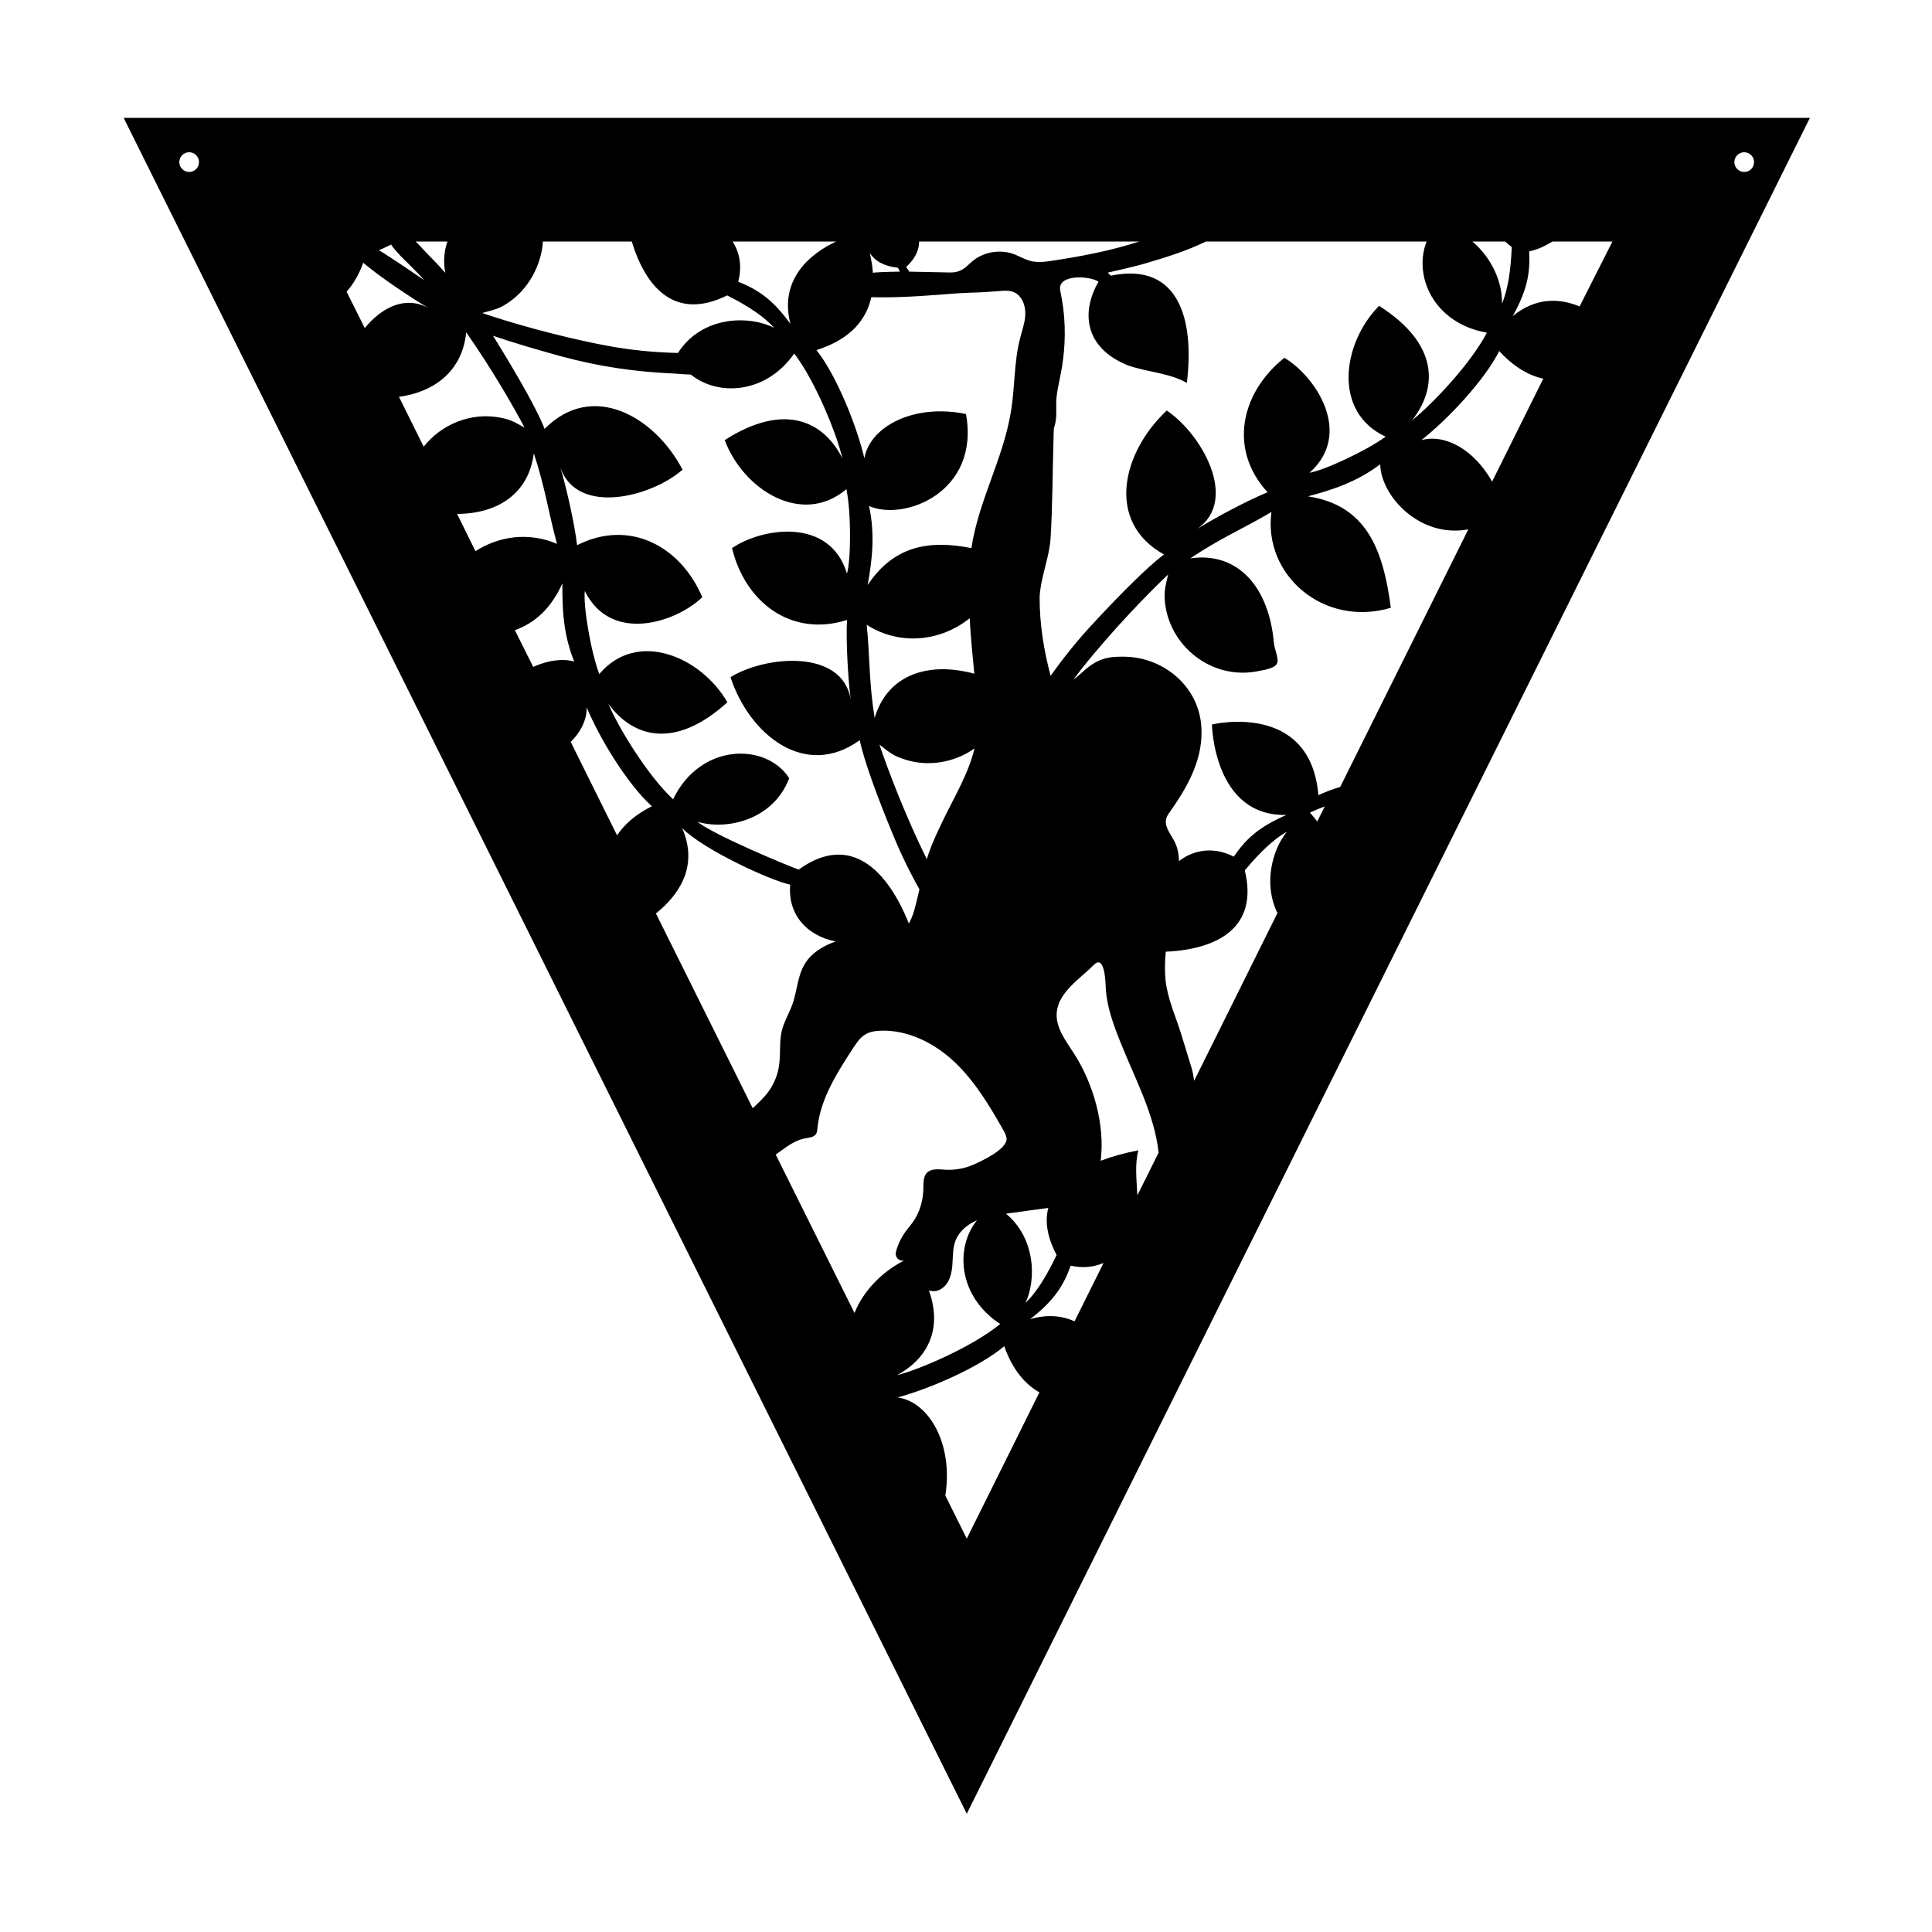 <?xml version="1.0" encoding="utf-8"?>
<!-- Generator: Adobe Illustrator 19.1.0, SVG Export Plug-In . SVG Version: 6.00 Build 0)  -->
<svg version="1.1" id="Layer_1" xmlns="http://www.w3.org/2000/svg" xmlns:xlink="http://www.w3.org/1999/xlink" x="0px" y="0px"
	 width="1000px" height="1000px" viewBox="20 -220 1000 1000" style="enable-background:new 20 -220 1000 1000;"
	 xml:space="preserve">
<path d="M84-159l436.4,877.8L956.8-159H84z M799-95c1.1,1,2.2,1.8,3.5,2.9c-0.3,4.7-0.7,18.9-5.1,29.3c0.4-10.2-4.7-23.2-15.3-32.2
	H799z M644.2-95h114.2c-7,18,3.7,42.3,31.2,47.2c-8.4,16.2-29,37.8-38.7,45.3c13-16.4,14.4-39.2-17.1-59.2
	C714.6-42.2,709.8-6.6,737.2,6c-9.9,7.3-31.9,17.5-39.4,18.7c23-20.5,2.9-50.1-13-59.5c-22.6,18-29.1,47.4-8.7,69.6
	c-10.4,4.2-27.9,13.6-36.3,18.9c21.6-15.2,1.9-49.4-15.9-61.2C600.9,14,592,50.1,622.5,67c-8.5,6.3-22.9,20.8-36.6,35.6
	c-8.3,8.9-15.4,17.8-22.1,27.2c-3.6-13.5-5.7-26.7-5.7-40.8c0.6-10.6,5-20.1,5.7-30.6c1-17.1,1-34.2,1.5-51.3c0-0.3,0.1-5.9,0.3-5.9
	c1.8-4.9,0.8-10.1,1.2-15c0.6-6.3,2.5-12.6,3.3-19c1.7-12.7,1.3-24.4-1.3-36.7c-1.9-8.9,15.6-7.7,19.8-4.7
	c-8.9,15.3-7.8,34.1,15.4,43.4c10.8,3.6,21.5,3.9,30.3,9c3.9-31.4-3.3-63-39.4-55.5c-0.5-0.5-1-1-1.5-1.6c0.9-0.2,13.9-3.1,19.2-4.7
	C623.5-86.8,633.9-90,644.2-95z M540.7,408.2c7.3-1,14.6-2,21.9-3c-1.8,6.9-0.7,14.9,4.3,24.4c-2.1,4.2-8,17-16.1,24.8
	C556.5,442.2,555.9,420.8,540.7,408.2z M495.7-95h114c-15.4,5-31.2,7.9-46.7,10.2c-2.9,0.4-5.7,0.6-8.6,0.1c-3.6-0.7-6.8-2.8-10.3-4
	c-7-2.3-15.3-0.8-20.9,4c-2,1.7-3.8,3.8-6.3,4.8c-2.2,1-4.6,1-7,0.9c-6.4-0.1-12.9-0.3-19.3-0.4c-0.5-1-1-1.5-1.6-2.4
	C493-85.4,495.8-90,495.7-95z M484.8-81.4c0.3,0.6,0.6,1.3,1,2c-4,0.1-8,0.1-12.1,0.4c-0.7,0-1.3,0.1-1.9,0.2
	c-0.2-3.7-0.9-7.1-1.6-10.2C472.9-84.9,477.5-82.2,484.8-81.4z M471-66.2c2,0.1,4.2,0.1,5.6,0.1c13.2,0,26.2-1.1,39.3-2.1
	c6.4-0.4,13-0.4,19.4-1c4.7-0.3,9.1-1.3,12.6,2.8c2.4,2.9,3.1,6.9,2.7,10.6c-0.4,3.7-1.7,7.3-2.6,10.9c-3.3,12.6-2.6,25.9-4.9,38.8
	C539,18,526.4,39.5,522.8,63.7c-22.2-4.4-40.2-1.1-53.7,19.1c2.2-12.3,4-25.9,0.7-40.9c18,8,57.5-6.9,50.2-47.6
	c-27-5.6-49.8,6.5-52.6,22.9c-3.9-16.5-14.2-42.6-24.8-56C461-44.6,468.6-55.3,471-66.2z M368.4,193.7c-13.4-12.4-28.8-38-33.5-49.4
	c12.3,16.9,33.9,24.3,61.6-0.8c-13.7-23.7-46.8-37.8-66.3-14.6c-4.4-11.5-8.4-35.4-7.5-43c13.6,27.6,47.5,16.1,60.8,3.2
	c-11.3-26.6-37.9-40.6-64.8-26.9c-1.3-11.2-5.7-30.5-8.6-40c8.9,24.9,47.1,15,63.2,0.9c-14.6-27.8-46.9-46-71.4-21.1
	c-3.8-9.8-14-27.6-24.6-44.8c-0.7-1.1-1.4-2.3-2.1-3.4c9.9,3.4,22.4,7.1,34.8,10.5c20.2,5.5,38.8,8.2,59.9,9.1
	c1.3,0.1,4.4,0.4,7.7,0.5C391.3-15,416.1-15.7,431.1-37c11.1,14.5,22.2,42.2,24.9,54.2c-9.4-18.7-29.5-29.5-60.9-9.4
	c9.6,25.6,39.9,44.9,63,25.4c2.5,12.1,2.4,36.3,0.3,43.7c-8.9-29.5-44.2-23.7-59.5-13.2c6.8,28.1,30.7,46.3,59.5,37.2
	c-0.6,11.2,0.6,31,1.9,40.9c-4.6-26-44-22.5-62.2-11.3c9.8,29.8,38.7,53.1,66.9,32.6c2.1,10.3,9.2,29.6,16.9,48.2
	c4.2,10.3,8.8,19.8,14,29c-0.8,3.6-1.7,7.3-2.7,10.9c-0.8,2.7-1.7,5-2.8,6.8c-10.7-26.9-29.9-47.5-57-27.9
	c-4.5-1.5-43.6-17.7-52.5-24.8c14.4,4.5,39.1-0.3,47.6-22.5C416.5,164.2,382.4,164.5,368.4,193.7z M468.6,103.4
	c17.2,11,38.4,8.6,53.3-3.4c0.5,9.6,1.5,19.1,2.4,28.7c-24.6-6.6-45.1,1-51.6,22.9C469.7,132.9,470.3,119.9,468.6,103.4z
	 M475.2,165.4c5.4,4.3,7,5.5,11.4,7.1c12.7,4.8,27,2.5,37.8-5.1c-3.1,13-10.3,24.8-16.3,37.2c-2.7,5.7-5.5,11.4-7.5,17.4
	c-0.3,0.9-0.6,1.8-0.9,2.7C488.7,202.5,479.3,177.7,475.2,165.4z M452.8-95c-12.9,6-29.7,19.2-23.7,42.6
	c-9.6-13.2-17.2-17.8-27-21.8c2-7.7,0.9-14.8-2.9-20.8H452.8z M282.1-62.7C293.5-69.8,300.3-83,301-95h46
	c7.3,24,22.5,41.2,49.4,27.9c4.2,2.2,16.8,8.4,24.3,16.8c-13.2-6.7-37.5-6.2-49.8,13c-12.4-0.3-24.8-1.5-36.9-3.8
	c-25.2-4.7-51.8-12.5-64.4-16.9C276.3-59.8,278.1-60.2,282.1-62.7z M251.6-95c-1.8,5-2.2,10.7-1.1,16.2c-3.4-3.8-6.9-7.4-10.6-11.2
	c-0.9-0.9-2.6-3-4.8-5H251.6z M222.4-93.4c2.8,4,7,8,8.7,9.6c2.9,2.9,5.8,5.8,8.5,8.8c-7.9-5.2-14.9-10.3-23.5-15.5
	C218.4-91.4,220.4-92.4,222.4-93.4z M117.9-131c-2.8,0-5.1-2.3-5.1-5.1c0-2.8,2.3-5.1,5.1-5.1c2.8,0,5.1,2.3,5.1,5.1
	C123-133.2,120.7-131,117.9-131z M208.8-50.2L199.4-69c3.6-4.1,6.5-9.1,8.6-15c8.6,7.3,25,18.3,33.6,23.3
	C229.3-67.1,217.5-60.7,208.8-50.2z M239.3,11.2l-12.8-25.8c17.9-2.4,32.8-13,34.8-33.4C274.4-29.3,286-9.2,291.5,1.3
	c-6.1-3.4-7.8-4.2-12.4-5.1C264.1-6.8,248.6-0.6,239.3,11.2z M256.6,46c21.6-0.1,37.2-11,39.7-31.4c5.9,17.9,7.6,30.8,12,46.9
	c-14.5-6.2-30-4.1-42.2,3.8L256.6,46z M296,125.2l-9.5-19c10.5-3.8,18.8-11.4,24.6-24.3c-0.1,12.5,0.3,26.2,6.1,40.5
	C311.2,120.7,303.4,121.8,296,125.2z M339.4,212.4l-24-48.4c5.3-5.2,8.3-11.4,8.3-17.8c6.5,15.7,21,39.7,33.7,51.1
	C348.7,201.7,343,206.9,339.4,212.4z M409.6,353.6l-50.1-100.8c11-8.8,22.5-23.7,13.6-44.1c11.6,11.4,45.6,27,55.9,29.2
	c-1.3,14.6,7.7,26.2,23.5,29.4c-6.5,2.3-12.7,6-16.1,11.9c-3.6,6.1-3.8,13.5-6.1,20.2c-1.7,4.9-4.5,9.3-5.7,14.4
	c-1.3,5.6-0.5,11.5-1.3,17.2c-0.6,5-2.6,10-5.6,14.1C415.3,348.3,412.4,351,409.6,353.6z M462.3,459.6l-40.8-82
	c0.9-0.7,1.9-1.3,2.8-2c3.8-2.8,7.9-5.6,12.5-6.4c2-0.4,4.5-0.5,5.6-2.3c0.5-0.8,0.6-1.9,0.7-2.9c1.5-15.3,10.2-28.8,18.6-41.7
	c1.8-2.7,3.6-5.4,6.4-7c2.2-1.3,4.9-1.7,7.5-1.8c14.4-0.6,28.3,6.5,38.8,16.5c10.4,10,17.9,22.5,25,35.1c0.7,1.3,1.5,2.7,1.6,4.2
	c0.4,5.5-13,11.7-17.1,13.5c-4.3,1.9-8.6,2.7-13.2,2.7c-3.4,0-8.1-1.2-10.9,1.5c-2.3,2.3-1.7,6.4-1.9,9.4c-0.4,7-2.7,13.2-7.2,18.5
	c-3.2,3.8-5.9,8.4-7,13.3c-0.5,2.4,1.4,4.5,3.8,4.3c0.1,0,0.3,0,0.4,0C476.4,438.3,466.7,448.4,462.3,459.6z M500.8,447.9
	c2,0.7,4.2,0.5,6.1-0.6c4.7-2.8,5.8-8.3,6.1-13.4c0.3-4.2,0.1-8.5,1.8-12.3c2-4.7,6.3-8,10.9-10c-11.3,13.9-10.1,39.2,12,53.7
	c-14.1,11.6-41.5,23.5-53.4,26.5C498.9,483.9,508.4,469.2,500.8,447.9z M520.4,576.4l-11.1-22.3c4.2-26.7-8.4-48.5-24.7-50.8
	c16.4-4.4,42.1-15.5,55.2-26.5c4.4,12.5,11,19.8,18.2,23.9L520.4,576.4z M576.2,463.9c-6.3-2.8-13.9-3.8-23-1.1
	c12.9-10,17.4-17.8,21-27.7c6.1,1.4,11.9,0.8,17-1.4L576.2,463.9z M608.7,398.7c-0.4-8.2-1.4-15.9,0.5-23.3
	c-6.8,1.3-13.4,3.1-19.5,5.4c2.4-18.9-4-40.3-13.8-55.5c-4.3-6.7-9.8-13.7-8.9-21.6c1.1-10.4,12.4-17.4,19.2-24.3
	c5.5-5.5,6,8.4,6.1,11.3c0.4,10,4,19.7,7.7,28.9c7.5,18.8,17.5,37.1,19.7,57L608.7,398.7z M681.2,252.6l-43.1,86.8
	c-0.4-2.6-0.8-5.1-1.6-7.5c-1.8-5.7-3.4-11.2-5.2-16.9c-2.8-9-7-18.1-8-27.6c-0.5-4.8-0.4-9.8,0.1-14.8c26.2-1.2,48.2-12,40.9-42.1
	c3.1-3.6,12-14.5,21.8-20C678.5,219.8,673.8,237.5,681.2,252.6z M701.8,205.2c-1.2-1.6-2.4-3.1-3.8-4.6c2.4-1.1,5-2.2,7.7-3.2
	L701.8,205.2z M713.7,187.3c-4.2,1.3-8,2.7-11.3,4.3c-4.1-49-55.1-36.6-55.1-36.6s0.8,47.8,38.6,46.8c-15,6.5-21.3,12.9-27.3,21.6
	c-9.7-5-20-4.1-28.4,2.3c0-0.4,0-0.7,0-1.1c-0.3-4.5-1.2-7.5-3.5-11.2c-2.4-4-4.9-7.8-1.9-12.1c9.7-13.7,18.6-28.7,16.9-46.5
	c-2-20.2-19.8-34.6-39.7-34.9c-9.1-0.2-14.3,1.3-21.3,7.6c-0.9,0.8-2.8,2.6-5.1,4.3c1.3-1.8,2.6-3.5,4-5.3
	c15.9-20.1,35.3-40,45-49.1c-1.6,6.8-2,8.6-1.7,13.3c1.7,23.2,24.1,41.8,48.7,36.6c3.3-0.6,8.8-1.6,9.4-4.1c1.1-1.4-1.3-7.6-1.6-10
	C677,83.9,660.7,65.4,636.1,69c15.6-10.5,27.7-15.5,42-24c-4.4,32.4,26.8,59.9,61.8,49.6c-4.1-31.3-13.2-53.1-42.9-57.7
	c12.1-3.2,25.2-7.3,37.4-16.6c0.2,16,20.1,38.4,45.6,33.7L713.7,187.3z M792.3,29.3c-9.1-16.4-24.2-24.9-36.6-21.5
	c13.4-10.5,32.6-30.8,40.3-46.1c7.8,8.5,15.5,12.7,22.8,14.3L792.3,29.3z M837.6-61.4c-10.2-4.2-22.5-4.9-34.6,5
	c7.9-14.2,9-23,8.5-33.5c4.7-0.9,8.7-3.1,12.1-5.1h31L837.6-61.4z M922.8-131c-2.8,0-5.1-2.3-5.1-5.1c0-2.8,2.3-5.1,5.1-5.1
	c2.8,0,5.1,2.3,5.1,5.1C927.9-133.2,925.6-131,922.8-131z"/>
</svg>
